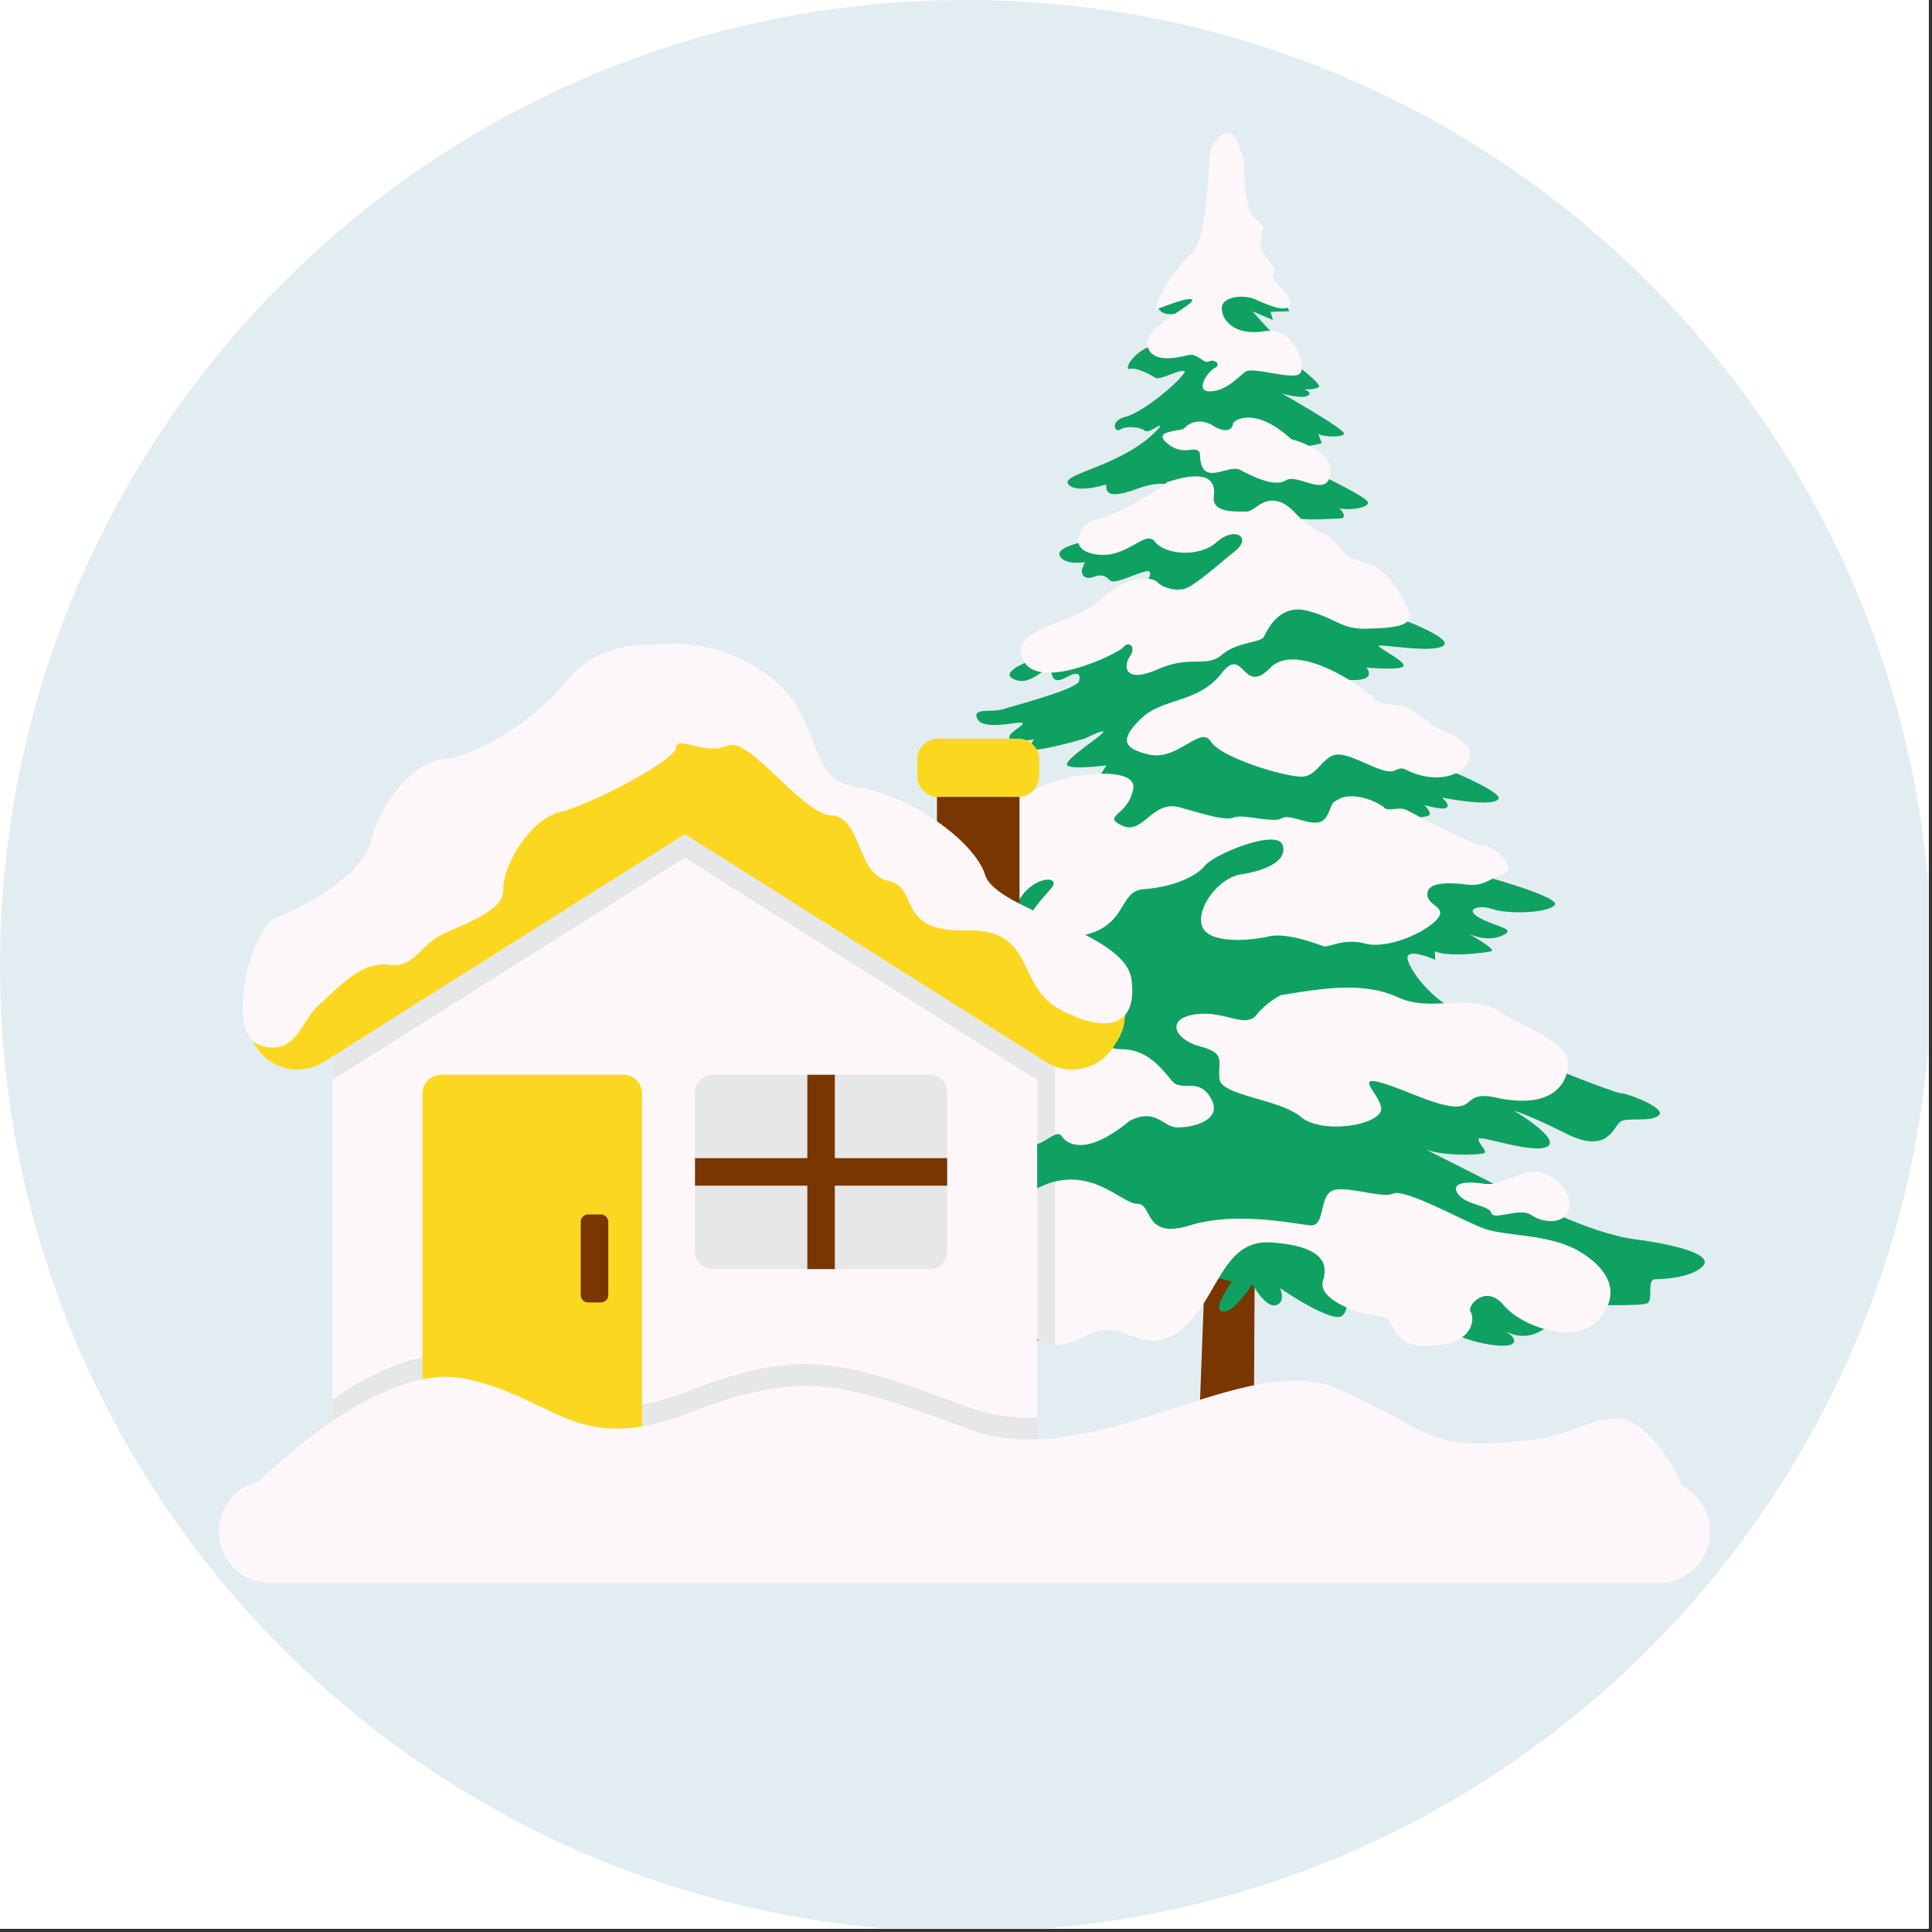 <svg xmlns="http://www.w3.org/2000/svg" width="188" height="188" version="1.0" viewBox="0 0 141.75 141.75"><rect x="0" y="0" width="141.75" height="141.75" fill="#333333" stroke="none"/><defs><clipPath id="a"><path d="M0 0h141.5v141.5H0Zm0 0"/></clipPath><clipPath id="b"><path d="M0 0h141.5v141.5H0Zm0 0"/></clipPath><clipPath id="c"><path d="M70.867 0C31.727 0 0 31.727 0 70.867c0 39.137 31.727 70.863 70.867 70.863 39.137 0 70.863-31.726 70.863-70.863C141.73 31.727 110.004 0 70.867 0"/></clipPath></defs><g fill="#fff" clip-path="url(#a)"><path d="M0 0h141.75v149.25H0Zm0 0"/><path d="M0 0h141.75v141.75H0Zm0 0"/><path d="M0 0h141.75v141.75H0Zm0 0"/></g><g clip-path="url(#b)"><g clip-path="url(#c)"><path fill="#e2edf1" d="M0 0h141.73v141.73H0Zm0 0"/></g></g><path fill="#793600" d="m92.063 91.813-.067 12.328s-1.937 1.109-4.004.035l.516-13.63 3.555 1.266Zm0 0"/><path fill="#0fa161" d="m93.7 21.285.902 1.55-1.38.044.173.601-1.508-.644s1.941 2.238 2.414 2.41c.472.176.558 1.336.558 1.336s2.157 1.594 1.899 1.809c-.262.218-1.078.175-1.078.175s.687.215.257.473c-.43.258-1.894-.172-1.894-.172s4.738 2.668 4.566 2.973c-.171.3-1.941.215-1.984-.13-.043-.347.348.817.348.817s-1.766.43-2.2.215c-.43-.215 1.036 1.594 1.036 1.594s4.566 2.11 4.566 2.543c0 .43-1.68.601-2.113.387 0 0 .734.773.047.773-.692 0-3.707.348-4.438-.516l7.45 6.332 1.12 1.422s4.309 1.551 3.446 2.11c-.86.562-4.739-.172-4.739 0s2.114 1.207 1.809 1.508c-.3.3-2.71.085-2.71.085s1.335 1.465-3.017.692l7.106 6.027s6.031 2.305 5.602 2.93c-.434.625-4.137-.106-4.137-.106s.625.516.344.73c-.278.216-1.637-.19-1.637-.19s.605.601.324.773c-.281.172-2.95.344-2.95.344l4.028 2.304 2.324 1.618s6.407 1.699 5.829 2.312c-.583.617-3.555.648-4.524.293-.969-.355-2.2-.031-.969.645 1.227.68 2.778.777 1.645 1.293-1.13.515-2.453-.13-2.453-.13s2.004 1.13 1.68 1.262c-.325.13-3.36.485-4.169 0l.032.645s-1.938-.871-2.035-.195c-.094.68 2.199 4.039 5.105 4.332 2.906.289 4.23 3.28 4.23 3.28s5.86 2.372 6.332 2.372c.477 0 3.407 1.117 2.758 1.637-.644.515-2.367.086-2.843.472-.473.387-.903 2.371-3.918.864-3.016-1.508-3.836-1.68-3.836-1.68s3.492 2.066 2.414 2.625c-1.078.562-5.04-.902-5.04-.559 0 .344.688.903.43 1.035-.257.13-3.66.301-4.78-.52l7.237 3.661s5.207 2.738 8.547 3.172c3.344.437 5.883 1.195 4.992 2.02-.886.824-2.843.906-3.472.921-.63.016-.098 1.551-.567 1.762-.464.207-3.843.129-3.843.129l-5.766-.742 2.617 1.969s-1.453 1.84-3.555.613c0 0 1.231.648.614 1.035-.614.387-4.133-.258-5.297-1.488l-7.02-3.188s.602 1.985-.129 2.586c-.734.602-4.566-2.023-4.566-2.023s.473 1.031-.3 1.25c-.778.215-1.727-1.551-1.727-1.551s-1.375 2.195-2.196 2.023c-.816-.171.692-2.199.692-2.199l-3.621-.988s-14.602 7.644-15.602 7.32c-1.004-.32.645-2.422.645-2.422s-2.711 2.973-3.778 2.813c0 0 1.13-1.715 1.032-2.39l-4.942-.294 2.531-2.617s-4.523 2.586-5.945 1.941c-1.422-.648-2.758 1.204-3.488.774-.735-.43-1.207-1.164-1.207-1.164l-2.11-.301 4.782-3.574 7.492-1.98s6.375-4.137 6.246-4.696c-.129-.562-2.066.816-2.324.559-.258-.258.3-.95.3-.95s-4.003 2.102-4.609 1.239c-.601-.86-.16-1.375-.16-1.375s-3.93 2.465-4.383 1.257c-.453-1.207-.152-1.335-.152-1.335s-2.754.582-2.844-.02c-.086-.605 2.09-1.379 3.77-1.703 1.68-.32 12.406-7.149 12.406-7.149s3.965-3.75 4.371-5.253c0 0-2.262 1.226-3.637 1.097-1.379-.129-1.66-.496-1.66-.496s-1.226.711-1.637.02c-.41-.688 1.938-1.723 2.63-2.172.687-.453 1.894-2.371 1.894-2.371s-5.645 3.058-6.332 2.886c-.692-.171-.735-.453-.516-.625.215-.171.945-.472.774-.644-.172-.176-2.844.969-3.079.578-.238-.387 1.012-.988 1.247-1.117.238-.13.777-.582.777-.582s-4.18 1.55-4.91 1.164c-.735-.39-.692-.84-.196-1.035.497-.196 3.684-2.371 3.684-2.371l12.64-8.786.712-1.12s-2.625.343-2.887-.02c-.258-.367 2.523-2.133 2.652-2.414.13-.278-1.379.476-1.379.476s-3.468 1.012-3.812.754c-.344-.261.129-.691.129-.691s-1.832.258-1.832-.153c0-.406 1.011-.82.98-1.046-.031-.227-2.844.597-3.308-.293-.47-.887 1.03-.47 1.84-.727.808-.258 5.425-1.453 5.605-2.066.176-.614-.242-.664-.793-.356-.547.305-1.129.567-1.242-.308-.114-.871-1.293.968-2.504.613-1.211-.352-.258-.984 1.031-1.484 1.293-.5 8.125-5.25 8.125-5.25s1.18-1.493.234-1.258c-.945.234-2.226.968-2.582.652-.355-.316-.535-.492-1.218-.25-.688.242-.852-.227-.852-.422 0-.191.234-.66.234-.66s-1.582.25-1.863-.516c-.285-.77 3.078-1.238 3.078-1.238l6.121-3.3s-.921-1.294-3.394-.372c-2.469.918-2.356.176-2.39-.277 0 0-2.255.719-2.794-.047-.539-.766 4.313-1.355 6.735-4.168.082-.371-.758.531-1.114.258-.355-.274-1.355-.356-1.777-.078-.418.273-.824-.633.387-.938 1.215-.308 3.765-2.39 4.347-3.281-.129-.387-1.808.664-2.18.422-.374-.242-1.327-.762-1.859-.649-.53.114.34-1.468 1.989-1.808 1.644-.34 2.988-2.778 2.988-2.778s-2.684 1.356-2.973-.113l4.004-3.844 1.035-.726 3.262 3.777.492-.289Zm0 0"/><path fill="#fdf7f9" d="M91.242 11.766c.13 2.066.086 3.789 1.035 4.437.946.645-.215 1.336.387 2.281.602.95.95 1.121.73 1.637-.214.52 1.551 1.55 1.25 2.242-.3.688-1.894-.129-2.624-.433-.735-.301-2.286-.215-2.372.605-.085.817.82 2.152 3.102 1.766 2.281-.387 3.188 2.715 2.586 3.144-.606.43-3.45-.562-3.965-.172-.516.387-1.394 1.41-2.574 1.442-1.18.031-.207-1.453.324-1.711s-.031-.695-.422-.484c-.386.207-.82-.614-1.484-.47-.664.145-2.633.696-3.02-.628-.386-1.328 3.278-2.988 3.278-3.379 0-.387-1.938.406-2.535.613-.598.211 1.128-2.906 2.457-4.02 1.324-1.116 1.226-7.171 1.437-7.671.207-.504.871-1.375 1.438-1.195.562.175.972 1.996.972 1.996ZM94.754 32.227s3.144.773 2.863 2.562c-.281 1.79-2.41-.086-3.273.453-.864.54-2.5-.324-3.383-.777s-2.906 1.445-2.926-1.227c-.324-.668-1.12.325-2.37-.687-1.25-1.016 1.034-.864 1.269-1.164.238-.301 1.144-.84 2.242-.043 1.14.558 1.293-.13 1.293-.282 0-.148 1.484-1.378 4.285 1.165ZM85.633 35.371c-.824.856-4.492 2.73-5.317 2.793-.82.066-2.293 2.102.036 2.504 2.324.402 3.664-1.875 4.39-.922.727.953 3.23 1.195 4.54.02 1.308-1.18 2.585-.34 1.359.644-1.23.985-3.004 2.602-3.75 2.793-.743.195-1.68-.144-1.985-.5-.308-.355-2.086-.598-4.168 1.293-2.086 1.89-6.77 2.066-5.672 4.426 1.102 2.36 6.965-.453 7.352-.938.387-.484.984-.062.469.696-.516.758-.325 1.988 2.066.922 2.39-1.067 3.555-.079 4.676-1.047 1.117-.97 2.863-.883 3.101-1.336.235-.45 1.106-2.48 3.239-1.899 2.133.582 2.441 1.356 4.281 1.309 1.84-.05 3.586-.145 3.102-1.277-.485-1.13-1.598-3.313-3.36-3.633-1.762-.324-1.422-1.453-3.086-2.164-1.664-.711-1.922-1.926-3.117-2.262-1.195-.34-1.762.773-2.36.742-.597-.031-2.534.176-2.374-1.097.164-1.278-.614-1.504-1.418-1.489-.809.016-2.004.422-2.004.422Zm0 0"/><path fill="#fdf7f9" d="M105.5 53.46s2.813.938 2.324 2.196c-.484 1.262-2.066 1.586-3.453 1.262-1.39-.324-1.262-.773-2.035-.387-.777.387-2.746-1.035-4.008-1.164s-1.582 1.617-2.844 1.617c-1.257 0-5.91-1.39-6.652-2.586-.746-1.195-2.426 1.422-4.492.97-2.067-.454-2.133-1.196-.582-2.68 1.55-1.489 4.168-1.102 5.847-3.266 1.68-2.164 1.52 1.68 3.586-.418 2.067-2.102 7.332 1.777 7.688 2.293.355.516 2.004.324 2.746.808.746.485 1.715 1.325 1.875 1.356ZM98.523 58.5c1.29-.32 2.778.484 3.067.777.293.29 1.035-.129 1.617.16.582.293 4.813 2.586 5.59 2.586.773 0 2.613 1.711 1.547 2.067-1.063.355-1.418.969-2.742.808-1.329-.164-2.88-.195-2.88.711 0 .903 1.618.934.618 1.938-1.004 1-3.621 2.098-5.203 1.68-1.582-.422-2.617.324-3.035.195-.422-.133-2.649-1.035-4.04-.711-1.39.32-4.328.547-4.847-.711-.516-1.262 1.133-3.586 2.844-3.848 1.714-.257 3.457-.968 3.039-2.164-.422-1.195-5.008.68-5.688 1.52-.68.84-2.422 1.582-4.512 1.734-2.09.153-.949 3.434-5.957 3.531-5.004.098-1-3.132-.675-3.812.324-.676-1.36-.645-2.391.906-1.035 1.551-2.648 1.227-3.102 1.778-.453.546-1.84.773-2.195.093-.355-.675-3.91 2.133-4.848.293-.937-1.84.883-3.586 2.22-3.93 1.335-.343 5.769-2.843 7.41-5.038 1.636-2.2 9.128-3.231 8.785-1.208-.344 2.024-2.368 1.98-.82 2.715 1.55.73 2.198-1.898 4.222-1.336 2.023.559 3.316.996 3.996.739.68-.262 2.922.433 3.473.078.55-.356 1.855.422 2.68.293.824-.13.859-1.262 1.163-1.489a3.01 3.01 0 0 1 .664-.355ZM94 73.008c3.035-.488 6.008-1.004 8.559.16 2.554 1.164 5.171-.387 7.433 1.035 2.258 1.418 5.395 2.324 5.04 4.23-.356 1.907-2.165 2.778-5.266 2.098-3.102-.676-.68 1.942-6.043-.222-5.364-2.168-2.551-.293-2.391.968.16 1.258-4.297 2-5.879.676-1.582-1.324-5.816-1.55-5.976-2.777-.16-1.227.55-1.875-1.391-2.39-1.938-.516-2.582-2.036-.418-2.36 2.164-.32 3.684 1.066 4.523.035.84-1.035 1.809-1.453 1.809-1.453ZM86.246 82.707c-.906-.086-1.508-1.418-3.36-.473-3.1 2.543-4.523 1.809-4.995 1.121-.118-.171-.286-.175-.485-.101-.613.223-1.508 1.18-2.058.402-.356-.504-.684-.32-1.227.11-.57.453-1.371 1.171-2.691 1.656-2.586.95-2.586-.43-2.457-1.078.129-.645-1.075-.602-1.766 0-.687.605-5.125.992-6.805.433-1.68-.562-.605-2.843.774-3.488 1.379-.648 6.504-1.723 8.097-3.621.844-1.004 2.832-1.969 4.848-2.566 1.156-.344 2.324-.567 3.285-.606.52-.02.98.016 1.344.113 1.594.434 1.594 2.371 3.531 2.371 1.942 0 2.973 1.465 3.707 2.325.73.863 1.98-.344 2.887 1.336.902 1.68-1.727 2.152-2.629 2.066ZM117.238 96.86c-1.703 1.85-5.601.472-6.925-1.11-1.325-1.582-2.711.098-2.422.484.289.387.386 2.391-2.942 2.52-3.324.129-2.164-2.067-3.777-2.195-1.617-.133-4.524-1.262-4.106-2.586.422-1.325-.093-2.551-3.777-2.813-3.684-.258-3.855 4.168-6.656 6.41-2.801 2.239-4.133-1.12-7.02.473-.855.473-1.601.648-2.207.637-1.449-.024-2.125-1.118-1.672-1.844.63-1 .325-2.207-1.613-.438-.062.059-.129.118-.195.18-2.11 2.024-2.973.95-4.61 1.164-1.636.215-6.074 2.883-6.804.73-.73-2.152 1.894-1.464 2.586-2.972.687-1.508-4.18.82-7.754.777-3.574-.043-3.746-2.152-1.809-3.66 1.938-1.508 5.86-3.879 10.64-2.715 2.618.637 5.06-.23 7.946-1.672a88.239 88.239 0 0 0 1.95-1.011 6.08 6.08 0 0 1 1.335-.524c3.016-.761 4.98 1.625 6.028 1.625 1.195 0 .421 2.649 3.879 1.582 3.457-1.066 7.816-.066 8.851 0 1.031.063.645-1.937 1.484-2.488.84-.55 3.715.55 4.559.16.84-.386 4.906 1.875 6.555 2.52 1.648.648 4.922.39 7.164 1.746 2.238 1.36 3.011 3.168 1.312 5.02Zm0 0"/><path fill="#e6e7e8" d="M77.406 74.496v8.758c-.613.223-1.508 1.18-2.058.402-.356-.504-.684-.32-1.227.11v-8.664c1.156-.344 2.324-.567 3.285-.606ZM77.406 86.695V98.68c-1.449-.024-2.125-1.118-1.672-1.844.63-1 .325-2.207-1.613-.438V88.23a88.239 88.239 0 0 0 1.95-1.011 6.08 6.08 0 0 1 1.335-.524Zm0 0"/><path fill="#fdf7f9" d="M108.645 86.82c-.817-.113-2.239-.129-1.704.735.54.86 2.329.86 2.477 1.441.152.582 2.09-.43 2.93.152.84.582 2.5.754 2.8-.515.301-1.274-1.703-3.297-3.554-2.5-1.852.797-2.176.797-2.95.687ZM76.098 70.016v36.941c0 1.59-1.38 2.89-3.067 2.89h-45.57c-1.688 0-3.066-1.3-3.066-2.89V70.016l23.87-16.52a3.315 3.315 0 0 1 1.981-.601 3.315 3.315 0 0 1 1.98.601l23.872 16.52Zm0 0"/><path fill="#793600" d="M72.707 70.844h-1.863a2.103 2.103 0 0 1-2.098-2.098V56.63c0-1.152.942-2.098 2.098-2.098h1.863c1.152 0 2.094.946 2.094 2.098v12.117a2.102 2.102 0 0 1-2.094 2.098Zm0 0"/><path fill="#fcd720" d="M74.715 58.469h-5.88c-.847 0-1.538-.692-1.538-1.535v-1.2c0-.847.691-1.539 1.539-1.539h5.879c.844 0 1.535.692 1.535 1.54v1.199a1.54 1.54 0 0 1-1.535 1.535Zm0 0"/><path fill="#e6e7e8" d="M76.098 70.102v9.136L50.246 62.93 24.395 79.238v-9.136l23.87-15.063a3.545 3.545 0 0 1 1.981-.547c.68-.015 1.367.16 1.98.547l23.872 15.063Zm0 0"/><path fill="#e6e7e8" d="M69.492 80.14v11.688c0 .707-.578 1.285-1.285 1.285h-15.93a1.289 1.289 0 0 1-1.285-1.285V80.141c0-.707.578-1.286 1.285-1.286h15.93c.707 0 1.285.579 1.285 1.286ZM76.098 104.004v2.953c0 1.59-1.38 2.89-3.067 2.89h-45.57c-1.688 0-3.066-1.3-3.066-2.89v-4.293c2.996-2.031 6.562-3.727 9.597-3.14 6.711 1.3 8.18 5.777 16.567 2.527 8.39-3.25 11.328-2.2 20.554 1.215 1.614.593 3.285.796 4.985.738Zm0 0"/><path fill="#fcd720" d="m81.992 76.332-.293.469a3.602 3.602 0 0 1-4.949 1.12l-.652-.413-25.852-16.309-2.144-1.355a3.593 3.593 0 0 1-1.118-4.946l.293-.468a3.593 3.593 0 0 1 2.97-1.668c.679-.016 1.366.16 1.98.547l23.87 15.062 4.774 3.012a3.596 3.596 0 0 1 1.121 4.949Zm0 0"/><path fill="#fcd720" d="m52.387 59.844-2.14 1.355-25.852 16.309-.653.414a3.602 3.602 0 0 1-4.949-1.121l-.293-.469a3.598 3.598 0 0 1 1.117-4.95l4.778-3.01 23.87-15.063a3.545 3.545 0 0 1 1.981-.547c1.164.023 2.3.613 2.969 1.668l.293.468a3.597 3.597 0 0 1-1.121 4.946Zm0 0"/><path fill="#fdf7f9" d="M47.797 47.328s-3.758-.43-6.238 2.649c-2.485 3.078-6.641 5.48-9.059 5.726-2.414.246-4.762 3.633-5.297 6.031-.539 2.403-4.832 4.805-6.844 5.543-2.011.739-3.89 8.559-1.273 9.418 2.617.864 3.02-1.843 4.36-3.015 1.343-1.168 3.019-3.14 5.03-2.895 2.012.246 2.215-1.355 3.958-2.215 1.746-.863 4.562-1.726 4.496-3.324-.067-1.601 1.879-5.113 4.156-5.664 2.281-.555 8.52-3.82 8.52-4.742 0-.926 2.148.617 3.757-.125 1.61-.738 5.434 4.988 7.649 5.113 2.21.121 1.808 4.309 4.156 4.8 2.352.493.473 3.759 5.703 3.634 5.234-.125 3.555 4.062 6.977 5.847 3.422 1.786 5.636 1.172 5.164-2.277-.469-3.445-9.926-5.047-10.73-7.633-.805-2.586-5.77-5.972-9.462-6.465-3.687-.492-2.414-4.925-6.101-7.882-3.692-2.954-7.313-2.707-8.922-2.524Zm0 0"/><path fill="#fcd720" d="M47.102 104.816H31V80.22c0-.75.613-1.364 1.363-1.364h13.375c.75 0 1.364.614 1.364 1.364v24.597Zm0 0"/><path fill="#793600" d="M43.148 95.559h.938a.547.547 0 0 0 .543-.543v-5.368a.547.547 0 0 0-.543-.543h-.938a.543.543 0 0 0-.539.543v5.368c0 .296.243.543.54.543ZM61.25 93.113h-2.016V78.855h2.016v14.258Zm0 0"/><path fill="#793600" d="M69.492 86.992h-18.5v-2.02h18.5v2.02Zm0 0"/><path fill="#fdf7f9" d="M17.984 109.684s9.297-9.852 16.008-8.551c6.711 1.3 8.18 5.777 16.567 2.527 8.39-3.25 11.328-2.203 20.554 1.211 9.227 3.414 20.344-6.14 27.262-2.89 6.922 3.253 6.457 4.187 11.91 3.863 5.453-.324 5.918-1.785 8.434-1.785 2.52 0 6.71 6.671 4.195 8.296-2.516 1.625-99.867 2.122-101.965.497-2.097-1.625-2.965-3.168-2.965-3.168Zm0 0"/><path fill="#fdf7f9" d="M121.77 116.148H19.828a3.774 3.774 0 0 1-3.773-3.777 3.773 3.773 0 0 1 3.773-3.773H121.77a3.776 3.776 0 0 1 0 7.55Zm0 0"/></svg>